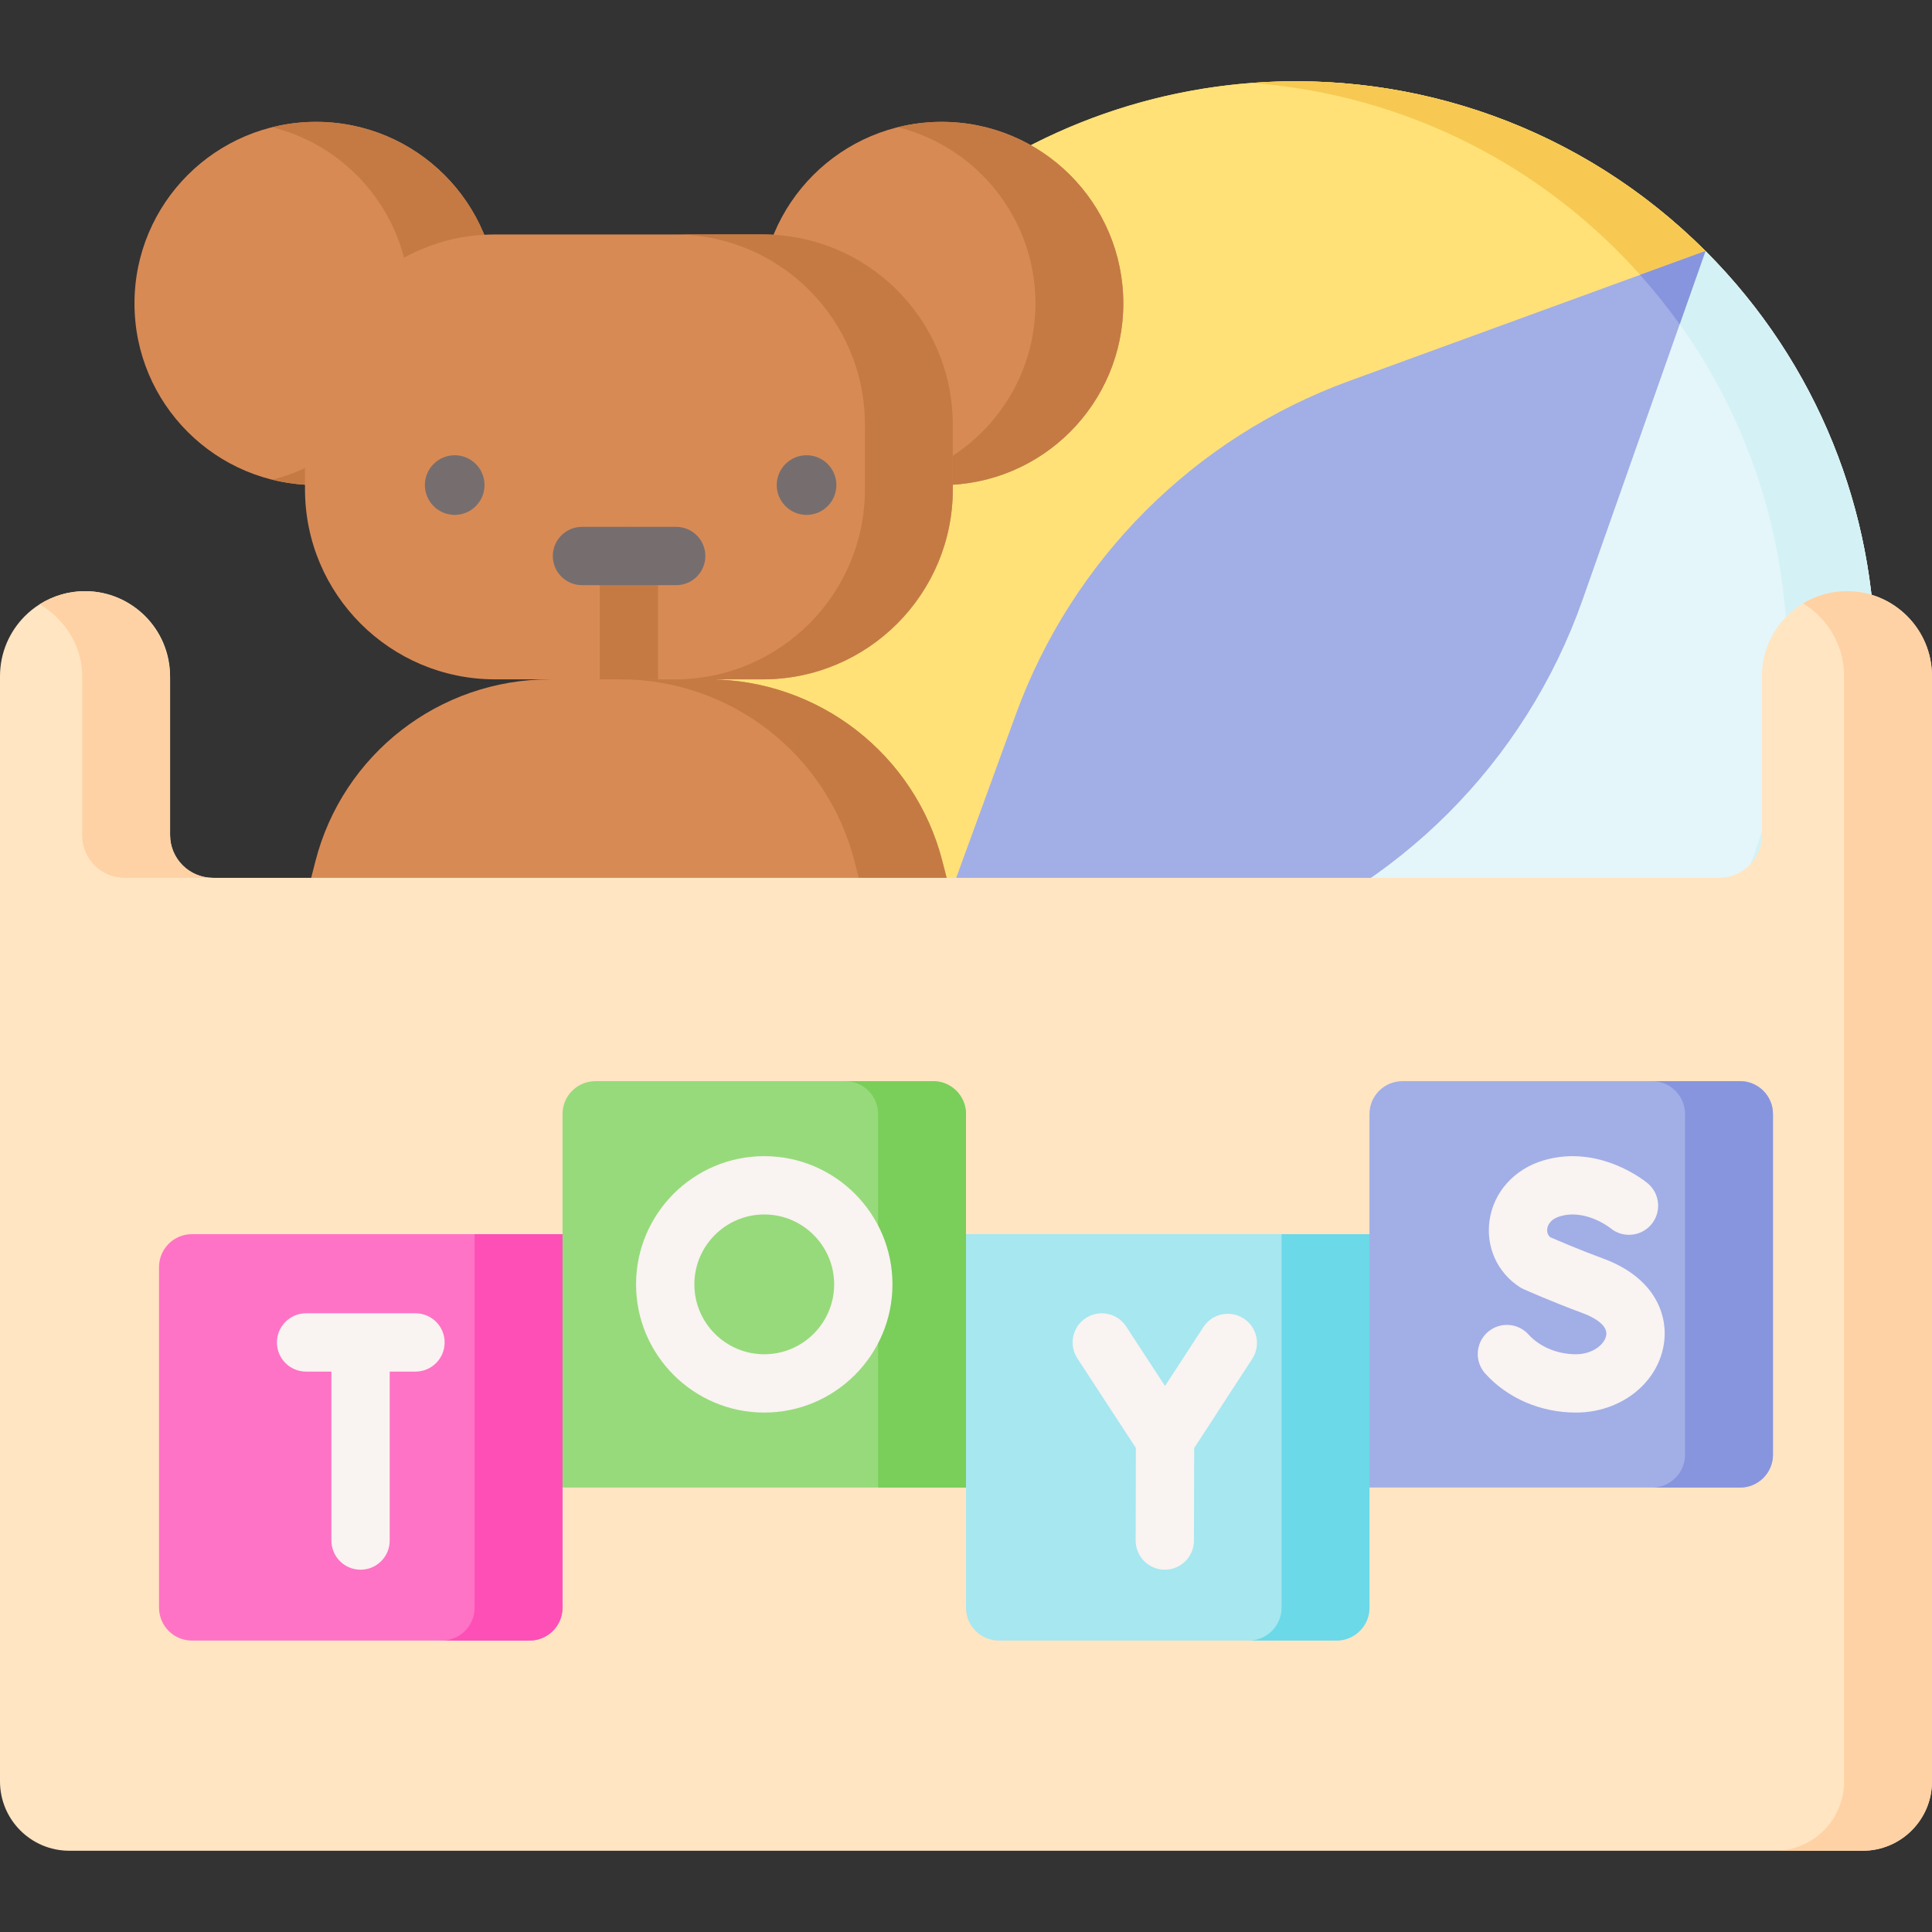 <svg xmlns="http://www.w3.org/2000/svg" id="Capa_1" height="512" viewBox="0 0 497 497" width="512"><rect x="0" y="0" width="497" height="497" fill="#333333" stroke="none"/><g><circle cx="333.312" cy="169.989" fill="#ffe177" r="149.086"></circle><path d="m438.73 64.577-11.91 11.91-198.93 198.93c-58.22-58.23-58.22-152.62 0-210.84 26.23-26.24 59.82-40.65 94.12-43.24 41.83-3.17 84.73 11.25 116.72 43.24z" fill="#ffe177"></path><path d="m438.73 64.577-11.91 11.91c-3.31-4.11-6.88-8.09-10.7-11.91-26.23-26.24-59.81-40.65-94.11-43.24 41.83-3.17 84.73 11.25 116.72 43.24z" fill="#f7c952"></path><path d="m438.73 275.414c-58.22 58.22-152.62 58.22-210.84 0l210.84-210.84c58.22 58.22 58.22 152.61 0 210.84z" fill="#e4f6f9"></path><path d="m438.73 64.574-12.418 11.272c47.802 58.556 44.405 144.961-10.192 199.568-26.233 26.233-59.811 40.64-94.115 43.232 41.829 3.162 84.738-11.245 116.725-43.232 58.22-58.23 58.22-152.62 0-210.84z" fill="#d4f2f6"></path><path d="m438.732 64.569-31.639 89.772c-14.735 41.81-47.619 74.694-89.429 89.429l-89.772 31.639 33.431-91.645c14.534-39.842 45.922-71.23 85.764-85.764z" fill="#a2aee6"></path><path d="m432.089 83.42 6.644-18.851-16.823 6.137c3.659 4.091 7.05 8.338 10.179 12.714z" fill="#8795de"></path><g><circle cx="81.314" cy="78.063" fill="#d88a55" r="46.718"></circle><path d="m81.314 31.345c-3.899 0-7.684.485-11.305 1.385 20.338 5.056 35.414 23.431 35.414 45.333s-15.075 40.277-35.414 45.333c3.621.9 7.406 1.385 11.305 1.385 25.802 0 46.718-20.917 46.718-46.719s-20.916-46.717-46.718-46.717z" fill="#c57a44"></path><circle cx="242.248" cy="78.063" fill="#d88a55" r="46.718"></circle><path d="m242.248 31.345c-3.899 0-7.684.485-11.305 1.385 20.338 5.056 35.414 23.431 35.414 45.333s-15.075 40.277-35.414 45.333c3.621.9 7.406 1.385 11.305 1.385 25.802 0 46.718-20.917 46.718-46.719s-20.916-46.717-46.718-46.717z" fill="#c57a44"></path></g><path d="m141.428 174.76 20.402-6.419 20.305 6.419c28.438 0 53.259 19.277 60.297 46.831l14.453 56.581h-190.208l14.453-56.581c7.039-27.554 31.859-46.831 60.298-46.831z" fill="#d88a55"></path><path d="m242.431 221.591c-7.038-27.553-31.859-46.831-60.297-46.831l-9.512-3.007-13.098 3.007c28.438 0 53.259 19.277 60.297 46.831l14.453 56.581h22.61z" fill="#c57a44"></path><path d="m497 173.947v284.31c0 9.85-7.98 17.84-17.83 17.84h-461.34c-9.85 0-17.83-7.99-17.83-17.84v-284.31c0-6.04 2.45-11.51 6.41-15.47 1.15-1.15 2.44-2.18 3.83-3.05 3.37-2.12 7.36-3.35 11.64-3.35 12.08 0 21.87 9.79 21.87 21.87v40.85c0 6.09 4.94 11.02 11.03 11.02h387.44c6.09 0 11.03-4.93 11.03-11.02v-40.85c0-12.08 9.79-21.87 21.87-21.87 12.09 0 21.88 9.79 21.88 21.87z" fill="#ffe5c2"></path><path d="m32.036 225.817c-6.018 0-10.896-4.878-10.896-10.896v-40.974c0-7.94-4.56-14.69-10.9-18.52 3.499-2.201 7.666-3.443 12.133-3.344 11.976.264 21.377 10.432 21.377 22.411v40.303c0 6.09 4.94 11.02 11.03 11.02z" fill="#fed2a4"></path><path d="m475.123 152.073c-4.137 0-8.006 1.149-11.305 3.145 6.336 3.832 10.572 10.787 10.572 18.732v51.869 232.442c0 9.849-7.984 17.833-17.834 17.833h22.61c9.849 0 17.833-7.984 17.833-17.833v-232.441-51.87c.001-12.082-9.794-21.877-21.876-21.877z" fill="#fed2a4"></path><g><path d="m136.245 422.027h-86.872c-4.673 0-8.461-3.788-8.461-8.461v-87.62c0-4.673 3.788-8.461 8.461-8.461h95.333l8.346 30.893-8.346 34.29v30.898c0 4.673-3.788 8.461-8.461 8.461z" fill="#fe73c5"></path><path d="m122.096 317.485v96.081c0 4.673-3.788 8.461-8.461 8.461h22.61c4.673 0 8.461-3.788 8.461-8.461v-30.898l8.346-34.29-8.346-30.893z" fill="#fe4fb7"></path><path d="m248.5 382.668h-103.794v-96.081c0-4.673 3.788-8.461 8.461-8.461h86.872c4.673 0 8.461 3.788 8.461 8.461v30.898l8.384 30.893z" fill="#97da7b"></path><path d="m240.039 278.126h-22.61c4.673 0 8.461 3.788 8.461 8.461v96.081h22.61l8.384-34.29-8.384-30.893v-30.898c0-4.673-3.788-8.461-8.461-8.461z" fill="#79cf59"></path><path d="m343.833 422.027h-86.872c-4.673 0-8.461-3.788-8.461-8.461v-96.081h103.794l7.704 33.307-7.704 31.876v30.898c0 4.673-3.788 8.461-8.461 8.461z" fill="#a6e7f0"></path><path d="m329.684 317.485v96.081c0 4.673-3.788 8.461-8.461 8.461h22.61c4.673 0 8.461-3.788 8.461-8.461v-30.898l7.704-31.876-7.704-33.307z" fill="#6bd9e7"></path><path d="m447.627 382.668h-95.333v-96.081c0-4.673 3.788-8.461 8.461-8.461h86.872c4.673 0 8.461 3.788 8.461 8.461v87.62c0 4.673-3.788 8.461-8.461 8.461z" fill="#a2aee6"></path><path d="m447.627 278.126h-22.61c4.673 0 8.461 3.788 8.461 8.461v87.62c0 4.673-3.788 8.461-8.461 8.461h22.61c4.673 0 8.461-3.788 8.461-8.461v-87.62c0-4.673-3.788-8.461-8.461-8.461z" fill="#8795de"></path></g><path d="m245.11 109.217v16.64c0 27.01-21.9 48.9-48.9 48.9h-68.86c-27 0-48.89-21.89-48.89-48.9v-16.64c0-27 21.89-48.9 48.89-48.9h68.86c27 0 48.9 21.9 48.9 48.9z" fill="#d88a55"></path><path d="m196.207 60.32h-22.61c27.006 0 48.898 21.893 48.898 48.898v16.644c0 27.006-21.892 48.898-48.898 48.898h22.61c27.006 0 48.898-21.893 48.898-48.898v-16.644c0-27.005-21.892-48.898-48.898-48.898z" fill="#c57a44"></path><g><path d="m169.28 143.037v31.72h-15v-31.72c0-4.15 3.36-7.5 7.5-7.5s7.5 3.35 7.5 7.5z" fill="#c57a44"></path></g><g fill="#f9f3f1"><path d="m412.424 323.763c-6.064-2.237-11.723-4.669-13.661-5.515-.8-.72-.812-1.658-.735-2.188.099-.686.613-2.364 3.261-3.162 6.568-1.98 12.769 2.864 12.985 3.036 3.17 2.622 7.869 2.201 10.521-.953 2.665-3.171 2.256-7.902-.915-10.567-.501-.421-12.41-10.243-26.919-5.878-7.46 2.247-12.741 8.146-13.781 15.393-.98 6.827 1.98 13.396 7.726 17.142.332.217.68.406 1.041.567.297.132 7.348 3.271 15.286 6.198 1.535.566 6.502 2.649 5.961 5.68-.418 2.339-3.515 4.863-7.79 4.863-4.752 0-9.313-1.903-12.203-5.091-2.782-3.069-7.525-3.302-10.594-.52s-3.302 7.524-.52 10.594c5.771 6.365 14.269 10.017 23.316 10.017 11.288 0 20.774-7.245 22.557-17.227 1.349-7.556-2.024-17.405-15.536-22.389z"></path><path d="m319.945 339.183c-3.472-2.261-8.118-1.278-10.377 2.193l-9.87 15.161-9.988-15.299c-2.267-3.468-6.911-4.441-10.381-2.18-3.468 2.265-4.444 6.912-2.18 10.381l15.053 23.054-.058 23.79c-.01 4.143 3.34 7.509 7.481 7.519h.019c4.134 0 7.49-3.346 7.5-7.481l.058-23.817 14.936-22.944c2.26-3.472 1.279-8.117-2.193-10.377z"></path><path d="m106.882 337.839h-28.145c-4.143 0-7.5 3.357-7.5 7.5s3.357 7.5 7.5 7.5h6.515v43.463c0 4.143 3.357 7.5 7.5 7.5s7.5-3.357 7.5-7.5v-43.463h6.63c4.143 0 7.5-3.357 7.5-7.5s-3.358-7.5-7.5-7.5z"></path><path d="m196.604 297.416c-18.186 0-32.981 14.795-32.981 32.98s14.796 32.981 32.981 32.981 32.98-14.796 32.98-32.981-14.795-32.98-32.98-32.98zm0 50.962c-9.915 0-17.981-8.066-17.981-17.981 0-9.914 8.066-17.98 17.981-17.98 9.914 0 17.98 8.066 17.98 17.98 0 9.915-8.066 17.981-17.98 17.981z"></path></g><circle cx="116.972" cy="124.782" fill="#766e6e" r="7.674"></circle><circle cx="207.486" cy="124.782" fill="#766e6e" r="7.674"></circle><g><path d="m173.952 150.533h-24.246c-4.143 0-7.5-3.357-7.5-7.5s3.357-7.5 7.5-7.5h24.246c4.143 0 7.5 3.357 7.5 7.5s-3.357 7.5-7.5 7.5z" fill="#766e6e"></path></g></g></svg>
